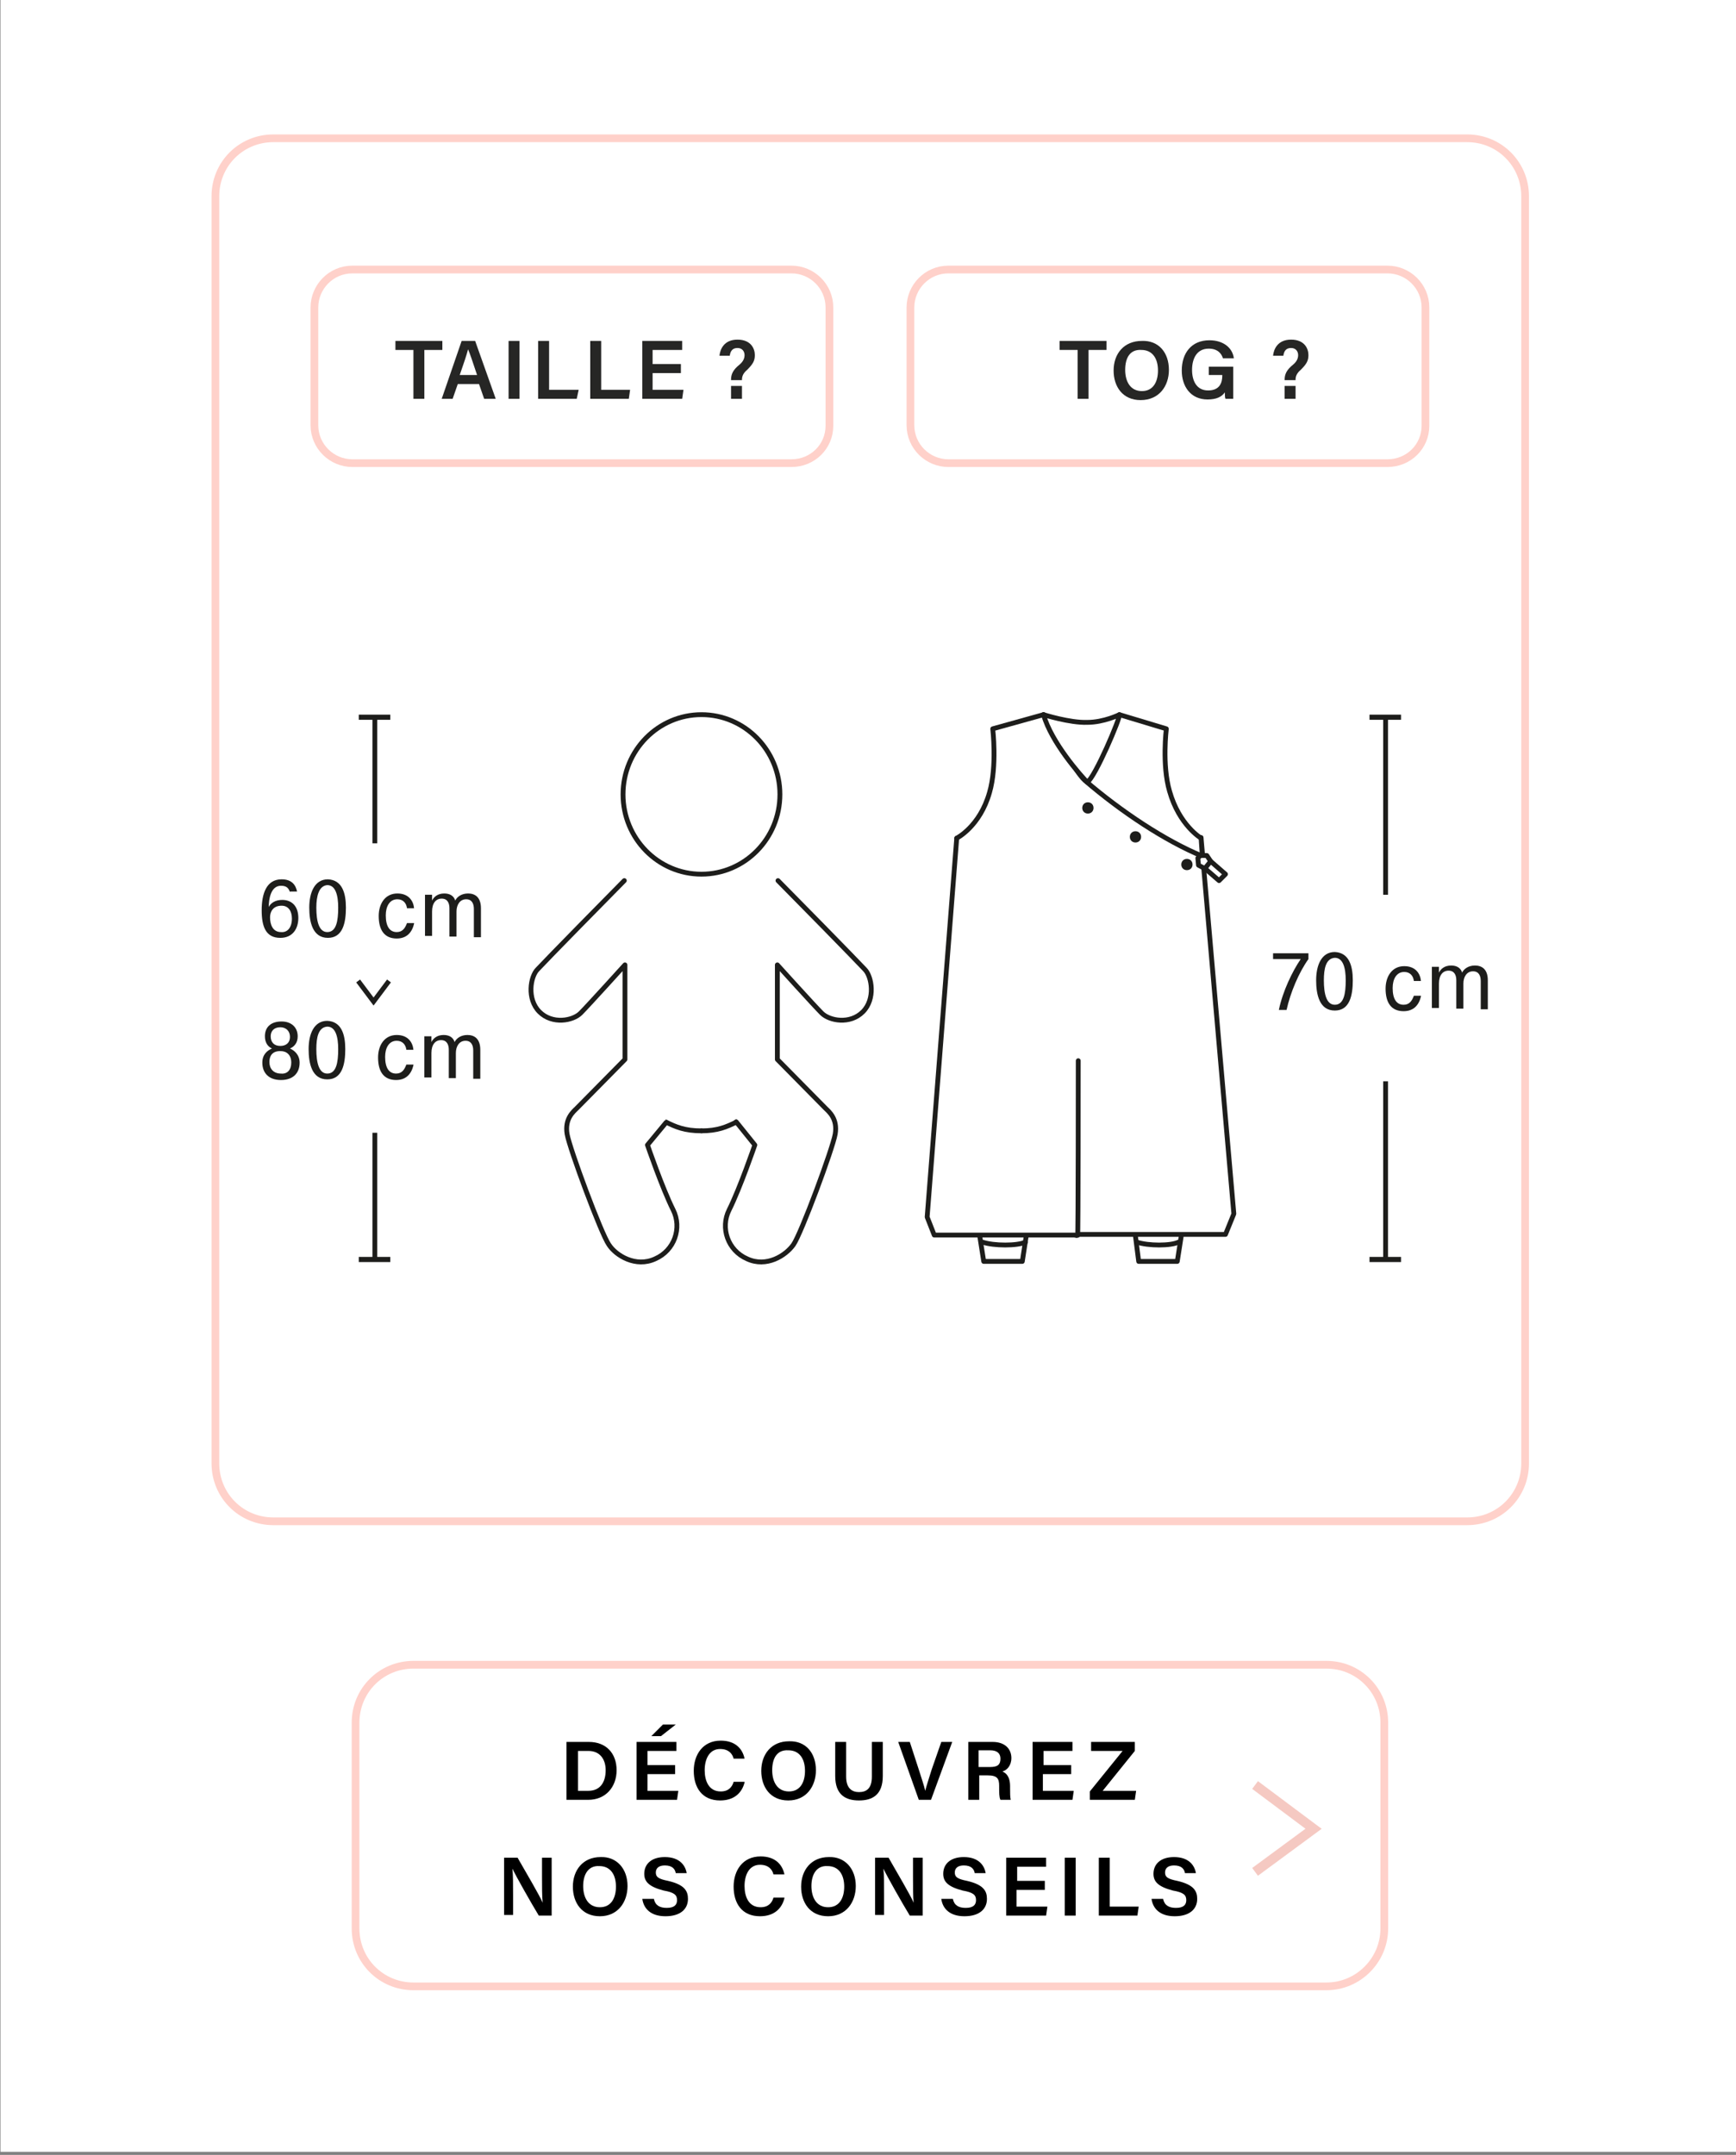 <?xml version="1.0" encoding="utf-8"?>
<!-- Generator: Adobe Illustrator 26.1.0, SVG Export Plug-In . SVG Version: 6.00 Build 0)  -->
<svg version="1.1" id="Calque_1" xmlns="http://www.w3.org/2000/svg" xmlns:xlink="http://www.w3.org/1999/xlink" x="0px" y="0px"
	 viewBox="0 0 270 335" style="enable-background:new 0 0 270 335;" xml:space="preserve">
<rect x="0" y="0" width="270" height="335" fill="#808080" stroke="none"/>
<style type="text/css">
	.st0{fill:#FFFFFF;stroke:#FFFFFF;stroke-width:0.453;stroke-miterlimit:10;}
	.st1{fill:#1D1D1B;}
	.st2{fill:none;stroke:#1D1D1B;stroke-width:0.75;}
	.st3{fill:none;stroke:#FFD1CA;stroke-width:1.2;stroke-miterlimit:10;}
	.st4{fill:#FFFFFF;stroke:#1D1D1B;stroke-width:0.75;stroke-linecap:round;stroke-linejoin:round;}
	.st5{fill:#262625;}
	.st6{fill:none;stroke:#F5C9C2;stroke-width:1.5;}
	.st7{fill:#1D1D1B;stroke:#1D1D1B;stroke-width:0.75;}
</style>
<rect x="0.3" y="-0.7" class="st0" width="270" height="335"/>
<g>
	<g>
		<path class="st1" d="M203.5,148.2v0.9c-1.5,2.1-2.8,5.2-3.4,7.9h-1.2c0.6-2.9,2.1-6,3.4-7.9H198v-0.9H203.5z"/>
		<path class="st1" d="M210.4,152.4c0,2.4-0.5,4.7-2.8,4.7c-2.4,0-2.9-2.5-2.9-4.7c0-2.3,0.8-4.4,2.9-4.4
			C209.8,148.1,210.4,150.1,210.4,152.4z M205.9,152.4c0,2.1,0.4,3.8,1.7,3.8c1.4,0,1.7-1.7,1.7-3.8c0-1.9-0.4-3.5-1.7-3.5
			C206.2,149,205.9,150.6,205.9,152.4z"/>
		<path class="st1" d="M221,154.9c-0.3,1.3-1.1,2.3-2.7,2.3c-1.9,0-2.8-1.3-2.8-3.5c0-1.9,1-3.5,2.9-3.5c1.8,0,2.5,1.2,2.6,2.3h-1.1
			c-0.1-0.8-0.6-1.4-1.5-1.4c-1.2,0-1.8,1.1-1.8,2.5c0,1.7,0.6,2.6,1.7,2.6c0.9,0,1.3-0.6,1.6-1.4H221z"/>
		<path class="st1" d="M222.7,152.4c0-1.2,0-1.8,0-2.1h1.1c0,0.2,0,0.7,0,0.9c0.3-0.6,0.9-1.1,1.9-1.1c0.9,0,1.5,0.4,1.7,1.1
			c0.3-0.6,1-1.1,2-1.1c1,0,2,0.5,2,2.3v4.5h-1.1v-4.4c0-0.8-0.3-1.5-1.2-1.5c-1,0-1.5,0.9-1.5,1.9v3.9h-1.1v-4.4
			c0-0.8-0.3-1.5-1.2-1.5c-0.9,0-1.5,0.7-1.5,2v3.8h-1.1V152.4z"/>
	</g>
	<g>
		<g>
			<line class="st2" x1="215.5" y1="168.1" x2="215.5" y2="195.7"/>
			<g>
				<rect x="213" y="195.4" class="st1" width="4.9" height="0.8"/>
			</g>
		</g>
	</g>
	<g>
		<g>
			<line class="st2" x1="215.5" y1="111.5" x2="215.5" y2="139.1"/>
			<g>
				<rect x="213" y="111.1" class="st1" width="4.9" height="0.8"/>
			</g>
		</g>
	</g>
</g>
<path class="st3" d="M206.3,308.8h-142c-5,0-9-4-9-9v-32c0-5,4-9,9-9h142c5,0,9,4,9,9v32C215.3,304.7,211.3,308.8,206.3,308.8z"/>
<g>
	<path d="M88.2,270.8h3.4c2.6,0,4.3,1.7,4.3,4.4c0,2.6-1.7,4.6-4.4,4.6h-3.4V270.8z M89.9,278.4h1.6c1.9,0,2.7-1.4,2.7-3.2
		c0-1.6-0.8-3-2.7-3h-1.6V278.4z"/>
	<path d="M105,275.8h-4.3v2.6h4.8l-0.2,1.4H99v-9h6.2v1.4h-4.5v2.2h4.3V275.8z M105.1,268.1l-2.3,1.8h-1.5l1.8-1.8H105.1z"/>
	<path d="M115.8,277.1c-0.4,1.6-1.6,2.8-3.8,2.8c-2.8,0-4.1-2-4.1-4.6c0-2.5,1.4-4.7,4.2-4.7c2.3,0,3.4,1.3,3.7,2.8h-1.7
		c-0.2-0.8-0.8-1.5-2.1-1.5c-1.7,0-2.4,1.6-2.4,3.3c0,1.6,0.6,3.3,2.5,3.3c1.3,0,1.8-0.8,2-1.5H115.8z"/>
	<path d="M126.9,275.2c0,2.5-1.5,4.7-4.3,4.7c-2.8,0-4.2-2.1-4.2-4.6c0-2.6,1.6-4.6,4.3-4.6C125.3,270.6,126.9,272.5,126.9,275.2z
		 M120.1,275.2c0,1.8,0.8,3.3,2.6,3.3c1.8,0,2.5-1.5,2.5-3.2c0-1.8-0.8-3.2-2.6-3.2C120.8,272,120.1,273.4,120.1,275.2z"/>
	<path d="M131.6,270.8v5.4c0,1.9,1,2.4,2,2.4c1.2,0,2-0.6,2-2.4v-5.4h1.7v5.3c0,3-1.7,3.8-3.7,3.8c-2,0-3.7-0.8-3.7-3.8v-5.3H131.6z
		"/>
	<path d="M142.9,279.8l-3.2-9h1.8l1.4,4.3c0.4,1.3,0.8,2.4,1,3.3h0c0.2-0.8,0.6-2,1-3.3l1.5-4.3h1.7l-3.3,9H142.9z"/>
	<path d="M152.3,276.1v3.7h-1.7v-9h3.8c1.9,0,2.9,1.1,2.9,2.5c0,1.2-0.7,1.9-1.4,2.1c0.5,0.2,1.2,0.7,1.2,2.3v0.4
		c0,0.6,0,1.3,0.1,1.7h-1.6c-0.2-0.4-0.2-1.1-0.2-2v-0.2c0-1.1-0.3-1.6-1.8-1.6H152.3z M152.3,274.7h1.7c1.2,0,1.6-0.4,1.6-1.3
		c0-0.8-0.5-1.3-1.6-1.3h-1.8V274.7z"/>
	<path d="M166.5,275.8h-4.3v2.6h4.8l-0.2,1.4h-6.2v-9h6.2v1.4h-4.5v2.2h4.3V275.8z"/>
	<path d="M169.5,278.5l5.1-6.3h-4.9v-1.4h6.8v1.4l-5,6.2h5.2l-0.2,1.4h-7V278.5z"/>
	<path d="M78.4,297.8v-9h2.1c1.2,2.1,3.5,6,3.9,7h0c-0.1-1-0.1-2.5-0.1-4v-3h1.5v9h-2c-1.1-1.8-3.6-6.2-4.1-7.3h0
		c0.1,0.9,0.1,2.6,0.1,4.2v3H78.4z"/>
	<path d="M97.6,293.2c0,2.5-1.5,4.7-4.3,4.7c-2.8,0-4.2-2.1-4.2-4.6c0-2.6,1.6-4.6,4.3-4.6C95.9,288.6,97.6,290.5,97.6,293.2z
		 M90.7,293.2c0,1.8,0.8,3.3,2.6,3.3c1.8,0,2.5-1.5,2.5-3.2c0-1.8-0.8-3.2-2.6-3.2C91.5,290,90.7,291.4,90.7,293.2z"/>
	<path d="M101.7,295.2c0.2,1,0.9,1.4,2,1.4c1.2,0,1.6-0.5,1.6-1.2c0-0.8-0.4-1.2-2.1-1.5c-2.3-0.6-3-1.4-3-2.6
		c0-1.5,1.1-2.6,3.2-2.6c2.3,0,3.2,1.3,3.4,2.5h-1.7c-0.1-0.6-0.5-1.2-1.7-1.2c-0.9,0-1.4,0.4-1.4,1.1c0,0.7,0.4,1,1.9,1.3
		c2.6,0.6,3.1,1.6,3.1,2.8c0,1.6-1.2,2.7-3.5,2.7c-2.3,0-3.4-1.2-3.6-2.7H101.7z"/>
	<path d="M122,295.1c-0.4,1.6-1.6,2.8-3.8,2.8c-2.8,0-4.1-2-4.1-4.6c0-2.5,1.4-4.7,4.2-4.7c2.3,0,3.4,1.3,3.7,2.8h-1.7
		c-0.2-0.8-0.8-1.5-2.1-1.5c-1.7,0-2.4,1.6-2.4,3.3c0,1.6,0.6,3.3,2.5,3.3c1.3,0,1.8-0.8,2-1.5H122z"/>
	<path d="M133.1,293.2c0,2.5-1.5,4.7-4.3,4.7c-2.8,0-4.2-2.1-4.2-4.6c0-2.6,1.6-4.6,4.3-4.6C131.4,288.6,133.1,290.5,133.1,293.2z
		 M126.2,293.2c0,1.8,0.8,3.3,2.6,3.3c1.8,0,2.5-1.5,2.5-3.2c0-1.8-0.8-3.2-2.6-3.2C127,290,126.2,291.4,126.2,293.2z"/>
	<path d="M136.1,297.8v-9h2.1c1.2,2.1,3.5,6,3.9,7h0c-0.1-1-0.1-2.5-0.1-4v-3h1.5v9h-2c-1.1-1.8-3.6-6.2-4.1-7.3h0
		c0.1,0.9,0.1,2.6,0.1,4.2v3H136.1z"/>
	<path d="M148.2,295.2c0.2,1,0.9,1.4,2,1.4c1.2,0,1.6-0.5,1.6-1.2c0-0.8-0.4-1.2-2.1-1.5c-2.3-0.6-3-1.4-3-2.6
		c0-1.5,1.1-2.6,3.2-2.6c2.3,0,3.2,1.3,3.4,2.5h-1.7c-0.1-0.6-0.5-1.2-1.7-1.2c-0.9,0-1.4,0.4-1.4,1.1c0,0.7,0.4,1,1.9,1.3
		c2.6,0.6,3.1,1.6,3.1,2.8c0,1.6-1.2,2.7-3.5,2.7c-2.3,0-3.4-1.2-3.6-2.7H148.2z"/>
	<path d="M162.4,293.8h-4.3v2.6h4.8l-0.2,1.4h-6.2v-9h6.2v1.4h-4.5v2.2h4.3V293.8z"/>
	<path d="M167.3,288.8v9h-1.7v-9H167.3z"/>
	<path d="M170.9,288.8h1.7v7.6h4.5l-0.2,1.4h-6V288.8z"/>
	<path d="M180.9,295.2c0.2,1,0.9,1.4,2,1.4c1.2,0,1.6-0.5,1.6-1.2c0-0.8-0.4-1.2-2.1-1.5c-2.3-0.6-3-1.4-3-2.6
		c0-1.5,1.1-2.6,3.2-2.6c2.3,0,3.2,1.3,3.4,2.5h-1.7c-0.1-0.6-0.5-1.2-1.7-1.2c-0.9,0-1.4,0.4-1.4,1.1c0,0.7,0.4,1,1.9,1.3
		c2.6,0.6,3.1,1.6,3.1,2.8c0,1.6-1.2,2.7-3.5,2.7c-2.3,0-3.4-1.2-3.6-2.7H180.9z"/>
</g>
<g>
	<g>
		<g>
			<g>
				<path class="st4" d="M103.5,174.4c1.6,0.8,3,1.4,5.6,1.4"/>
				<path class="st4" d="M97.1,136.9c-1.9,1.9-12.4,12.6-13.5,13.8c-1.1,1.1-1.7,4.6,0.3,6.6c2,2,5.2,1.4,6.4,0.2
					c1.2-1.2,6.9-7.5,6.9-7.5v14.7c0,0-7,7.1-7.5,7.6c-0.5,0.5-1.9,1.6-1.5,4c0.4,2.3,5.3,15.5,6.5,17.2c1.1,1.7,4.2,3.6,7.2,2.2
					c3-1.3,4.2-4.8,2.8-7.6c-1.7-3.4-4-10.1-4-10.1l2.9-3.5"/>
			</g>
		</g>
		<g>
			<g>
				<path class="st4" d="M114.6,174.4c-1.6,0.8-3,1.4-5.5,1.4"/>
				<path class="st4" d="M121,136.9c1.9,1.9,12.4,12.6,13.5,13.8c1.1,1.1,1.7,4.6-0.3,6.6c-2,2-5.2,1.4-6.4,0.2
					c-1.2-1.2-6.9-7.5-6.9-7.5v14.7c0,0,7,7.1,7.5,7.6c0.5,0.5,1.9,1.6,1.5,4c-0.4,2.3-5.3,15.5-6.5,17.2s-4.2,3.6-7.2,2.2
					c-3-1.3-4.2-4.8-2.8-7.6c1.7-3.4,4-10.1,4-10.1l-2.9-3.6"/>
			</g>
		</g>
	</g>
	<ellipse class="st4" cx="109.1" cy="123.5" rx="12.2" ry="12.4"/>
</g>
<g>
	<g>
		<g>
			<g>
				<line class="st2" x1="58.3" y1="176.1" x2="58.3" y2="195.7"/>
				<g>
					<rect x="55.8" y="195.4" class="st1" width="4.9" height="0.8"/>
				</g>
			</g>
		</g>
		<g>
			<g>
				<line class="st2" x1="58.3" y1="111.5" x2="58.3" y2="131.1"/>
				<g>
					<rect x="55.8" y="111.1" class="st1" width="4.9" height="0.8"/>
				</g>
			</g>
		</g>
	</g>
	<g>
		<path class="st1" d="M45.1,138.7c-0.2-0.6-0.5-1-1.4-1c-1.6,0-1.9,2.1-1.9,3.3c0.3-0.6,1-1.1,2.1-1.1c1.5,0,2.5,1,2.5,2.8
			c0,1.7-0.9,3.1-2.8,3.1c-2.3,0-2.9-1.8-2.9-4.3c0-2.5,0.7-4.8,3.1-4.8c1.6,0,2.2,0.9,2.4,1.9H45.1z M45.4,142.8c0-1.1-0.5-2-1.6-2
			c-1.3,0-1.8,0.9-1.8,1.8c0,1.1,0.4,2.3,1.7,2.3C44.7,145,45.4,144.2,45.4,142.8z"/>
		<path class="st1" d="M53.8,141.1c0,2.4-0.5,4.7-2.8,4.7c-2.4,0-2.9-2.5-2.9-4.7c0-2.3,0.8-4.4,2.9-4.4
			C53.2,136.8,53.8,138.8,53.8,141.1z M49.2,141.1c0,2.1,0.4,3.8,1.7,3.8c1.4,0,1.7-1.7,1.7-3.8c0-1.9-0.4-3.5-1.7-3.5
			C49.6,137.7,49.2,139.3,49.2,141.1z"/>
		<path class="st1" d="M64.4,143.6c-0.3,1.3-1.1,2.3-2.7,2.3c-1.9,0-2.8-1.3-2.8-3.5c0-1.9,1-3.5,2.9-3.5c1.8,0,2.5,1.2,2.6,2.3
			h-1.1c-0.1-0.8-0.6-1.4-1.5-1.4c-1.2,0-1.8,1.1-1.8,2.5c0,1.7,0.6,2.6,1.7,2.6c0.9,0,1.3-0.6,1.6-1.4H64.4z"/>
		<path class="st1" d="M66.1,141.2c0-1.2,0-1.8,0-2.1h1.1c0,0.2,0,0.7,0,0.9c0.3-0.6,0.9-1.1,1.9-1.1c0.9,0,1.5,0.4,1.7,1.1
			c0.3-0.6,1-1.1,2-1.1c1,0,2,0.5,2,2.3v4.5h-1.1v-4.4c0-0.8-0.3-1.5-1.2-1.5c-1,0-1.5,0.9-1.5,1.9v3.9h-1.1v-4.4
			c0-0.8-0.3-1.5-1.2-1.5c-0.9,0-1.5,0.7-1.5,2v3.8h-1.1V141.2z"/>
		<path class="st1" d="M40.8,165.2c0-1.3,0.8-1.9,1.5-2.2c-0.7-0.3-1.1-1-1.1-1.9c0-1.4,0.9-2.3,2.6-2.3c1.5,0,2.5,0.9,2.5,2.3
			c0,1-0.5,1.6-1.2,1.9c0.7,0.3,1.5,1,1.5,2.2c0,1.7-1.1,2.7-2.9,2.7C41.8,167.9,40.8,166.8,40.8,165.2z M45.3,165.2
			c0-1.2-0.7-1.8-1.7-1.8c-1.3,0-1.7,0.8-1.7,1.7c0,1,0.6,1.8,1.8,1.8C44.7,167,45.3,166.3,45.3,165.2z M42.1,161.1
			c0,0.9,0.5,1.5,1.5,1.5c0.9,0,1.5-0.5,1.5-1.4s-0.6-1.5-1.5-1.5C42.6,159.7,42.1,160.3,42.1,161.1z"/>
		<path class="st1" d="M53.7,163.1c0,2.4-0.5,4.7-2.8,4.7c-2.4,0-2.9-2.5-2.9-4.7c0-2.3,0.8-4.4,2.9-4.4
			C53.1,158.8,53.7,160.8,53.7,163.1z M49.2,163.1c0,2.1,0.4,3.8,1.7,3.8c1.4,0,1.7-1.7,1.7-3.8c0-1.9-0.4-3.5-1.7-3.5
			C49.5,159.7,49.2,161.3,49.2,163.1z"/>
		<path class="st1" d="M64.3,165.6c-0.3,1.3-1.1,2.3-2.7,2.3c-1.9,0-2.8-1.3-2.8-3.5c0-1.9,1-3.5,2.9-3.5c1.8,0,2.5,1.2,2.6,2.3
			h-1.1c-0.1-0.8-0.6-1.4-1.5-1.4c-1.2,0-1.8,1.1-1.8,2.5c0,1.7,0.6,2.6,1.7,2.6c0.9,0,1.3-0.6,1.6-1.4H64.3z"/>
		<path class="st1" d="M66,163.2c0-1.2,0-1.8,0-2.1h1.1c0,0.2,0,0.7,0,0.9c0.3-0.6,0.9-1.1,1.9-1.1c0.9,0,1.5,0.4,1.7,1.1
			c0.3-0.6,1-1.1,2-1.1c1,0,2,0.5,2,2.3v4.5h-1.1v-4.4c0-0.8-0.3-1.5-1.2-1.5c-1,0-1.5,0.9-1.5,1.9v3.9h-1.1v-4.4
			c0-0.8-0.3-1.5-1.2-1.5c-0.9,0-1.5,0.7-1.5,2v3.8H66V163.2z"/>
	</g>
	<polyline class="st2" points="55.7,152.5 58.1,155.7 60.5,152.5 	"/>
</g>
<g>
	<g>
		<g>
			<path class="st5" d="M64.3,54.4h-2.8V53h7.3v1.4H66V62h-1.7V54.4z"/>
			<path class="st5" d="M71.2,59.7L70.4,62h-1.7l3.1-9h2.1l3.2,9h-1.8l-0.8-2.3H71.2z M74.2,58.3c-0.7-2.1-1.1-3.3-1.4-4h0
				c-0.2,0.8-0.7,2.3-1.3,4H74.2z"/>
			<path class="st5" d="M80.8,53v9h-1.7v-9H80.8z"/>
			<path class="st5" d="M83.7,53h1.7v7.6h4.6L89.7,62h-6V53z"/>
			<path class="st5" d="M91.8,53h1.7v7.6H98L97.8,62h-6V53z"/>
			<path class="st5" d="M105.9,58h-4.4v2.6h4.8l-0.2,1.4h-6.2v-9h6.2v1.4h-4.6v2.2h4.4V58z"/>
			<path class="st5" d="M113.7,59.2V59c0-0.8,0.3-1.5,1.3-2.3c0.6-0.5,0.8-1,0.8-1.5c0-0.5-0.3-1.1-1.1-1.1c-0.8,0-1.1,0.5-1.2,1.2
				h-1.6c0.1-1,0.7-2.5,2.8-2.5c2.1,0,2.7,1.4,2.7,2.4c0,0.9-0.3,1.4-1.2,2.3c-0.6,0.5-0.8,1-0.8,1.5v0.1H113.7z M113.7,62v-2h1.7v2
				H113.7z"/>
		</g>
		<path class="st3" d="M123.1,72H54.8c-3.2,0-5.9-2.6-5.9-5.9V47.8c0-3.2,2.6-5.9,5.9-5.9h68.3c3.2,0,5.9,2.6,5.9,5.9v18.4
			C129,69.4,126.4,72,123.1,72z"/>
	</g>
	<g>
		<path class="st3" d="M215.8,72h-68.3c-3.2,0-5.9-2.6-5.9-5.9V47.8c0-3.2,2.6-5.9,5.9-5.9h68.3c3.2,0,5.9,2.6,5.9,5.9v18.4
			C221.7,69.4,219.1,72,215.8,72z"/>
		<g>
			<path class="st5" d="M167.6,54.4h-2.8V53h7.3v1.4h-2.8V62h-1.7V54.4z"/>
			<path class="st5" d="M181.8,57.5c0,2.5-1.5,4.7-4.4,4.7c-2.8,0-4.2-2.1-4.2-4.6c0-2.6,1.6-4.6,4.4-4.6
				C180.2,52.9,181.8,54.8,181.8,57.5z M175,57.5c0,1.8,0.8,3.3,2.6,3.3c1.8,0,2.5-1.5,2.5-3.2c0-1.8-0.8-3.2-2.6-3.2
				C175.7,54.3,175,55.7,175,57.5z"/>
			<path class="st5" d="M191.8,62h-1.2c-0.1-0.2-0.1-0.6-0.1-1c-0.5,0.7-1.3,1.1-2.7,1.1c-2.6,0-4-2-4-4.5c0-2.7,1.5-4.7,4.3-4.7
				c2.2,0,3.6,1.2,3.8,2.8h-1.7c-0.2-0.7-0.8-1.5-2.2-1.5c-1.9,0-2.6,1.6-2.6,3.3c0,1.7,0.7,3.2,2.5,3.2c1.8,0,2.2-1.2,2.2-2.3v-0.1
				H188V57h3.8V62z"/>
			<path class="st5" d="M199.8,59.2V59c0-0.8,0.3-1.5,1.3-2.3c0.6-0.5,0.8-1,0.8-1.5c0-0.5-0.3-1.1-1.1-1.1c-0.8,0-1.1,0.5-1.2,1.2
				h-1.6c0.1-1,0.7-2.5,2.8-2.5c2.1,0,2.7,1.4,2.7,2.4c0,0.9-0.3,1.4-1.2,2.3c-0.6,0.5-0.8,1-0.8,1.5v0.1H199.8z M199.8,62v-2h1.7v2
				H199.8z"/>
		</g>
	</g>
</g>
<path class="st3" d="M228.2,236.5H42.5c-5,0-9-4-9-9v-197c0-5,4-9,9-9h185.7c5,0,9,4,9,9v197C237.2,232.5,233.2,236.5,228.2,236.5z"
	/>
<polyline class="st6" points="195.2,291 204.3,284.3 195.2,277.5 "/>
<g>
	<g>
		<g>
			<polyline class="st4" points="152.4,192.3 153,196.1 159,196.1 159.6,192.2 			"/>
			<polyline class="st4" points="183.7,192.3 183.1,196.1 177.1,196.1 176.6,192.2 			"/>
		</g>
		<path class="st4" d="M162.3,111.1c0,0,4.8,8.8,6.4,10.2c5.7,4.9,12.5,9.4,18.3,11.8l-0.2-2.9l5.1,58.5l-1.3,3.2h-23.2"/>
		<path class="st4" d="M167.7,164.9c0,0,0,27.4-0.1,27.2l-0.5-0.1h-21.8l-1.1-2.8l4.6-58.9"/>
		<path class="st4" d="M162.3,111.1c1.2,4.3,5.8,9.5,6.8,10.5c1.2-0.7,5.2-10.1,5-10.5c0,0-2.4,1.2-5,1.2
			C166.4,112.4,162.3,111.1,162.3,111.1"/>
		<path class="st4" d="M174.1,111.1l7.3,2.2c0,0-0.7,5.6,0.5,9.7c1.5,5.3,4.9,7.3,4.9,7.3"/>
		<g>
			<polygon class="st4" points="188.5,134.2 187.7,135.2 186.4,134.5 186.3,133.4 186.7,133 187.7,133 			"/>
			<polygon class="st4" points="190.6,135.9 189.6,136.9 187.4,135 188.3,133.9 			"/>
		</g>
		<g>
			<path class="st7" d="M169.7,125.6c0,0.3-0.2,0.5-0.5,0.5c-0.3,0-0.5-0.2-0.5-0.5c0-0.3,0.2-0.5,0.5-0.5
				C169.5,125.1,169.7,125.3,169.7,125.6z"/>
		</g>
		<g>
			<path class="st7" d="M185.1,134.4c0,0.3-0.2,0.5-0.5,0.5c-0.3,0-0.5-0.2-0.5-0.5c0-0.3,0.2-0.5,0.5-0.5
				C184.9,133.9,185.1,134.1,185.1,134.4z"/>
		</g>
		<g>
			<path class="st7" d="M177.1,130.1c0,0.3-0.2,0.5-0.5,0.5c-0.3,0-0.5-0.2-0.5-0.5c0-0.3,0.2-0.5,0.5-0.5
				C176.9,129.6,177.1,129.8,177.1,130.1z"/>
		</g>
		<path class="st4" d="M162.3,111.1l-7.9,2.2c0,0,0.7,5.8-0.5,9.9c-1.5,5.3-5.1,7.1-5.1,7.1"/>
	</g>
	<path class="st4" d="M152.8,193.1c1.8,0.6,5.4,0.6,6.7,0"/>
	<path class="st4" d="M176.8,193.1c1.8,0.6,5.3,0.6,6.5,0"/>
</g>
</svg>
